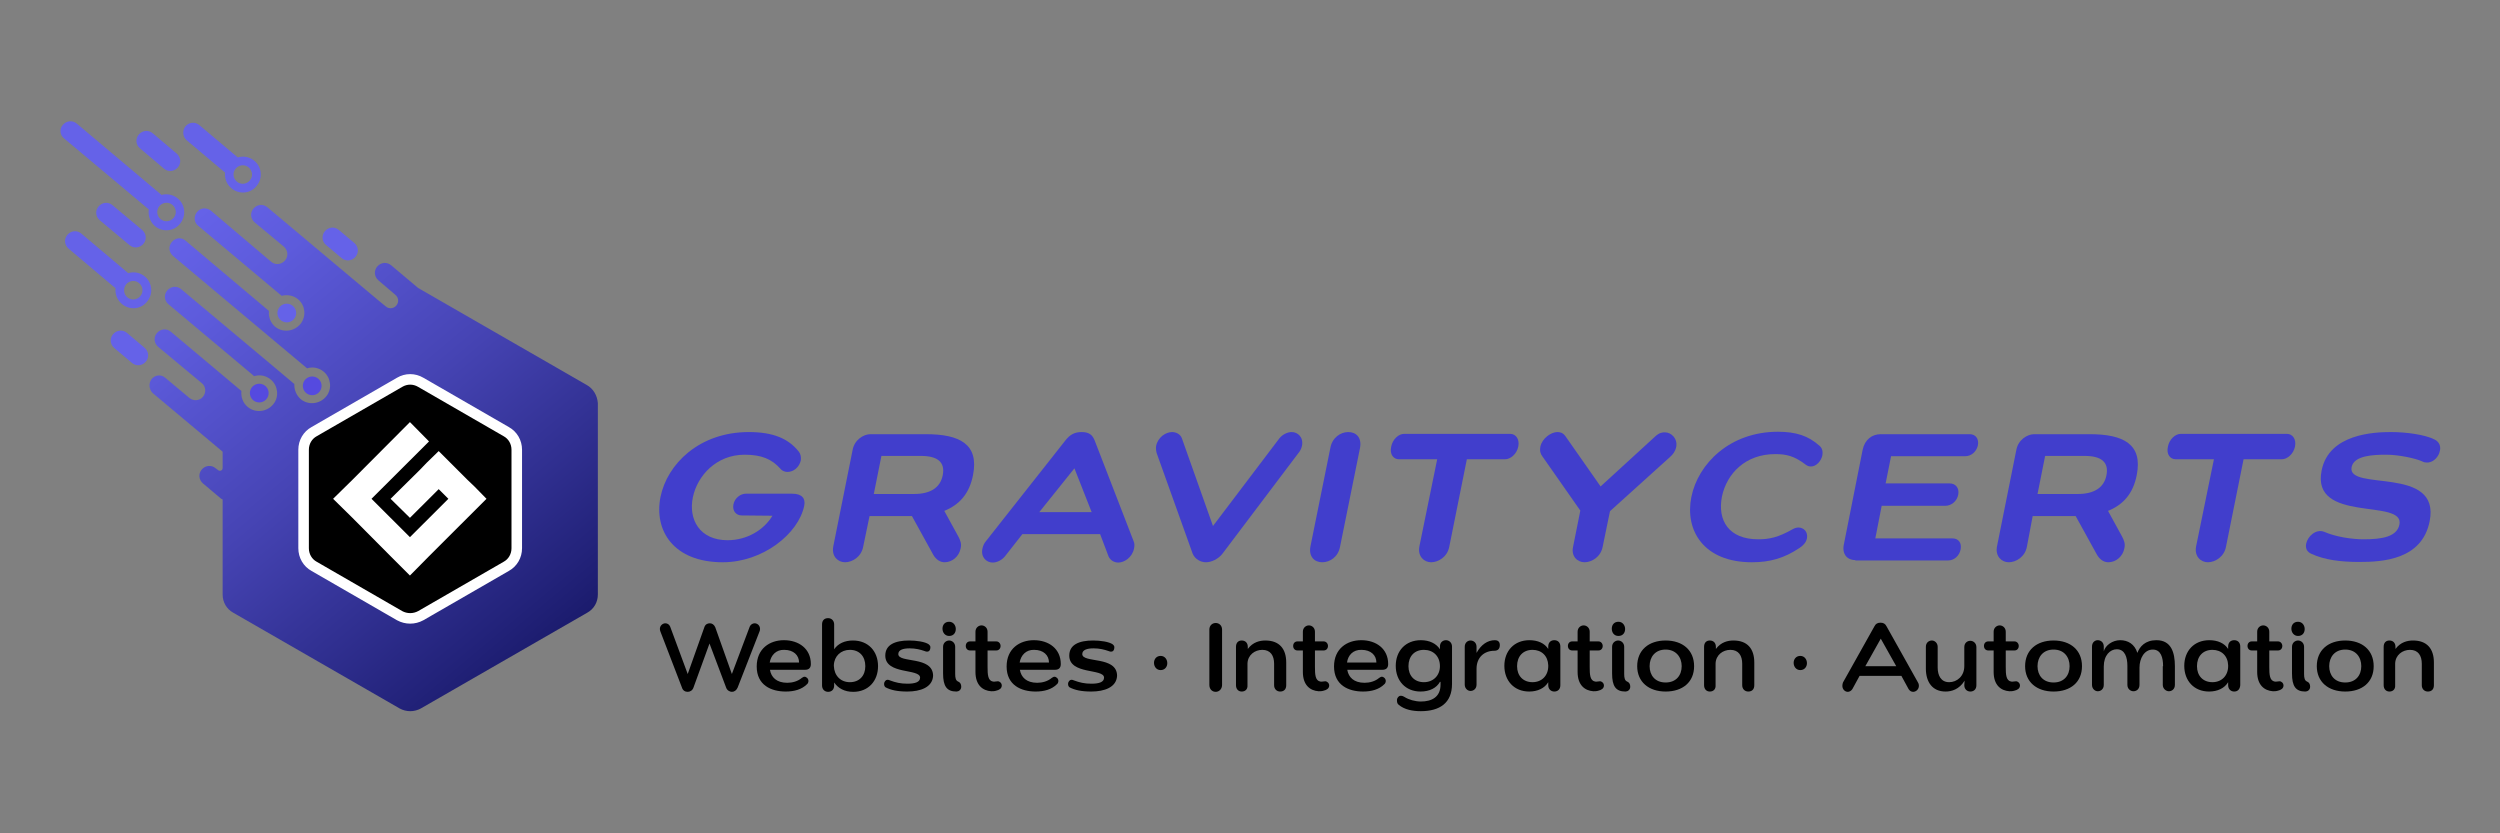 <svg xmlns="http://www.w3.org/2000/svg" xmlns:xlink="http://www.w3.org/1999/xlink" width="600" zoomAndPan="magnify" viewBox="0 0 450 150" height="200" preserveAspectRatio="xMidYMid meet" version="1.0"><rect x="0" y="0" width="450" height="150" fill="#808080" stroke="none"/><defs><clipPath id="af677346db"><path d="M 26 36 L 108 36 L 108 129 L 26 129 Z M 26 36 " clip-rule="nonzero"/></clipPath><clipPath id="e7feb7d853"><path d="M 105.598 69.289 L 75.262 51.832 L 70.414 47.754 C 69.648 47.102 68.562 47.211 67.906 47.973 C 67.254 48.734 67.363 49.82 68.125 50.473 L 70.738 52.703 L 71.176 53.082 C 71.773 53.574 71.828 54.441 71.34 54.988 C 70.848 55.586 69.977 55.641 69.434 55.148 L 68.234 54.172 L 48.137 37.316 C 47.375 36.664 46.285 36.77 45.633 37.531 C 44.977 38.293 45.086 39.383 45.848 40.035 L 51.078 44.383 C 51.84 45.035 51.949 46.125 51.297 46.887 C 50.641 47.645 49.555 47.754 48.789 47.102 L 37.953 37.914 C 37.188 37.316 36.102 37.371 35.5 38.129 L 35.445 38.184 C 34.848 38.945 34.902 40.035 35.664 40.633 L 50.695 53.246 C 51.73 52.977 52.875 53.191 53.691 53.898 C 54.945 54.988 55.164 56.891 54.129 58.25 C 52.984 59.719 50.859 59.934 49.5 58.793 C 48.68 58.086 48.301 57 48.41 55.965 L 33.375 43.297 C 32.613 42.645 31.523 42.809 30.926 43.566 C 30.273 44.328 30.383 45.418 31.145 46.07 L 51.895 63.469 L 55.273 66.297 C 56.305 65.973 57.449 66.188 58.32 66.949 C 59.574 68.035 59.793 69.996 58.758 71.301 C 57.613 72.77 55.488 72.984 54.129 71.844 C 53.312 71.137 52.93 70.102 52.984 69.125 L 48.52 65.371 L 32.613 52.051 C 31.852 51.398 30.762 51.508 30.109 52.27 C 29.457 53.031 29.562 54.117 30.328 54.77 L 45.305 67.332 L 45.742 67.711 C 46.773 67.383 47.918 67.602 48.789 68.363 C 50.043 69.449 50.262 71.41 49.227 72.715 C 48.082 74.18 45.957 74.398 44.598 73.258 C 43.727 72.551 43.344 71.461 43.453 70.375 L 42.035 69.18 L 30.762 59.719 C 30 59.066 28.91 59.176 28.258 59.934 C 27.605 60.695 27.711 61.785 28.477 62.438 L 36.316 68.961 C 37.082 69.559 37.137 70.703 36.535 71.41 C 35.938 72.168 34.793 72.223 34.086 71.625 L 29.727 67.984 C 28.965 67.332 27.875 67.492 27.277 68.254 C 26.68 69.016 26.84 70.211 27.551 70.809 L 40.074 81.305 L 40.074 84.242 C 40.074 84.676 39.586 84.895 39.258 84.621 L 38.824 84.297 C 38.062 83.645 36.973 83.75 36.316 84.512 C 35.664 85.273 35.773 86.363 36.535 87.016 L 39.695 89.68 C 39.805 89.785 39.914 89.84 40.074 89.895 L 40.074 107.023 C 40.074 108.383 40.785 109.633 41.98 110.285 L 71.938 127.523 C 73.137 128.176 74.551 128.176 75.75 127.523 L 105.707 110.285 C 106.902 109.633 107.613 108.383 107.613 107.023 L 107.613 72.551 C 107.504 71.191 106.793 69.941 105.598 69.289 Z M 105.598 69.289 " clip-rule="nonzero"/></clipPath><linearGradient x1="38.255" gradientTransform="matrix(0.545, 0, 0, -0.544, 7.289, 130.405)" y1="174.628" x2="182.524" gradientUnits="userSpaceOnUse" y2="2.694" id="7a54d0e49e"><stop stop-opacity="1" stop-color="rgb(39.6%, 38.399%, 90.999%)" offset="0"/><stop stop-opacity="1" stop-color="rgb(39.508%, 38.318%, 90.855%)" offset="0.062"/><stop stop-opacity="1" stop-color="rgb(39.319%, 38.15%, 90.558%)" offset="0.07"/><stop stop-opacity="1" stop-color="rgb(39.12%, 37.975%, 90.247%)" offset="0.078"/><stop stop-opacity="1" stop-color="rgb(38.922%, 37.799%, 89.937%)" offset="0.086"/><stop stop-opacity="1" stop-color="rgb(38.725%, 37.625%, 89.626%)" offset="0.094"/><stop stop-opacity="1" stop-color="rgb(38.527%, 37.45%, 89.314%)" offset="0.102"/><stop stop-opacity="1" stop-color="rgb(38.33%, 37.274%, 89.005%)" offset="0.109"/><stop stop-opacity="1" stop-color="rgb(38.132%, 37.099%, 88.693%)" offset="0.117"/><stop stop-opacity="1" stop-color="rgb(37.933%, 36.923%, 88.382%)" offset="0.125"/><stop stop-opacity="1" stop-color="rgb(37.737%, 36.749%, 88.072%)" offset="0.133"/><stop stop-opacity="1" stop-color="rgb(37.538%, 36.574%, 87.761%)" offset="0.141"/><stop stop-opacity="1" stop-color="rgb(37.341%, 36.398%, 87.45%)" offset="0.148"/><stop stop-opacity="1" stop-color="rgb(37.143%, 36.223%, 87.14%)" offset="0.156"/><stop stop-opacity="1" stop-color="rgb(36.945%, 36.047%, 86.829%)" offset="0.164"/><stop stop-opacity="1" stop-color="rgb(36.748%, 35.873%, 86.517%)" offset="0.172"/><stop stop-opacity="1" stop-color="rgb(36.549%, 35.698%, 86.208%)" offset="0.18"/><stop stop-opacity="1" stop-color="rgb(36.351%, 35.522%, 85.896%)" offset="0.188"/><stop stop-opacity="1" stop-color="rgb(36.148%, 35.339%, 85.57%)" offset="0.195"/><stop stop-opacity="1" stop-color="rgb(35.915%, 35.115%, 85.179%)" offset="0.199"/><stop stop-opacity="1" stop-color="rgb(35.788%, 34.987%, 84.959%)" offset="0.203"/><stop stop-opacity="1" stop-color="rgb(35.66%, 34.859%, 84.738%)" offset="0.207"/><stop stop-opacity="1" stop-color="rgb(35.532%, 34.732%, 84.517%)" offset="0.211"/><stop stop-opacity="1" stop-color="rgb(35.403%, 34.604%, 84.296%)" offset="0.215"/><stop stop-opacity="1" stop-color="rgb(35.277%, 34.477%, 84.074%)" offset="0.219"/><stop stop-opacity="1" stop-color="rgb(35.149%, 34.349%, 83.853%)" offset="0.223"/><stop stop-opacity="1" stop-color="rgb(35.022%, 34.222%, 83.633%)" offset="0.227"/><stop stop-opacity="1" stop-color="rgb(34.894%, 34.094%, 83.412%)" offset="0.23"/><stop stop-opacity="1" stop-color="rgb(34.767%, 33.968%, 83.191%)" offset="0.234"/><stop stop-opacity="1" stop-color="rgb(34.639%, 33.839%, 82.97%)" offset="0.238"/><stop stop-opacity="1" stop-color="rgb(34.512%, 33.711%, 82.748%)" offset="0.242"/><stop stop-opacity="1" stop-color="rgb(34.384%, 33.583%, 82.527%)" offset="0.246"/><stop stop-opacity="1" stop-color="rgb(34.256%, 33.456%, 82.307%)" offset="0.25"/><stop stop-opacity="1" stop-color="rgb(34.128%, 33.328%, 82.086%)" offset="0.254"/><stop stop-opacity="1" stop-color="rgb(34.001%, 33.202%, 81.865%)" offset="0.258"/><stop stop-opacity="1" stop-color="rgb(33.873%, 33.073%, 81.644%)" offset="0.262"/><stop stop-opacity="1" stop-color="rgb(33.746%, 32.947%, 81.422%)" offset="0.266"/><stop stop-opacity="1" stop-color="rgb(33.618%, 32.819%, 81.201%)" offset="0.27"/><stop stop-opacity="1" stop-color="rgb(33.492%, 32.692%, 80.981%)" offset="0.273"/><stop stop-opacity="1" stop-color="rgb(33.363%, 32.564%, 80.76%)" offset="0.277"/><stop stop-opacity="1" stop-color="rgb(33.237%, 32.436%, 80.539%)" offset="0.281"/><stop stop-opacity="1" stop-color="rgb(33.109%, 32.307%, 80.318%)" offset="0.285"/><stop stop-opacity="1" stop-color="rgb(32.98%, 32.181%, 80.096%)" offset="0.289"/><stop stop-opacity="1" stop-color="rgb(32.852%, 32.053%, 79.875%)" offset="0.293"/><stop stop-opacity="1" stop-color="rgb(32.726%, 31.926%, 79.654%)" offset="0.297"/><stop stop-opacity="1" stop-color="rgb(32.597%, 31.798%, 79.433%)" offset="0.301"/><stop stop-opacity="1" stop-color="rgb(32.471%, 31.671%, 79.213%)" offset="0.305"/><stop stop-opacity="1" stop-color="rgb(32.343%, 31.543%, 78.992%)" offset="0.309"/><stop stop-opacity="1" stop-color="rgb(32.216%, 31.416%, 78.77%)" offset="0.312"/><stop stop-opacity="1" stop-color="rgb(32.088%, 31.288%, 78.549%)" offset="0.316"/><stop stop-opacity="1" stop-color="rgb(31.961%, 31.16%, 78.328%)" offset="0.32"/><stop stop-opacity="1" stop-color="rgb(31.833%, 31.032%, 78.107%)" offset="0.324"/><stop stop-opacity="1" stop-color="rgb(31.705%, 30.905%, 77.887%)" offset="0.328"/><stop stop-opacity="1" stop-color="rgb(31.577%, 30.777%, 77.666%)" offset="0.332"/><stop stop-opacity="1" stop-color="rgb(31.45%, 30.65%, 77.444%)" offset="0.336"/><stop stop-opacity="1" stop-color="rgb(31.322%, 30.522%, 77.223%)" offset="0.34"/><stop stop-opacity="1" stop-color="rgb(31.195%, 30.396%, 77.002%)" offset="0.344"/><stop stop-opacity="1" stop-color="rgb(31.067%, 30.267%, 76.781%)" offset="0.348"/><stop stop-opacity="1" stop-color="rgb(30.94%, 30.141%, 76.561%)" offset="0.352"/><stop stop-opacity="1" stop-color="rgb(30.812%, 30.013%, 76.34%)" offset="0.355"/><stop stop-opacity="1" stop-color="rgb(30.685%, 29.884%, 76.118%)" offset="0.359"/><stop stop-opacity="1" stop-color="rgb(30.557%, 29.756%, 75.897%)" offset="0.363"/><stop stop-opacity="1" stop-color="rgb(30.429%, 29.63%, 75.676%)" offset="0.367"/><stop stop-opacity="1" stop-color="rgb(30.301%, 29.501%, 75.455%)" offset="0.371"/><stop stop-opacity="1" stop-color="rgb(30.174%, 29.375%, 75.235%)" offset="0.375"/><stop stop-opacity="1" stop-color="rgb(30.046%, 29.247%, 75.014%)" offset="0.379"/><stop stop-opacity="1" stop-color="rgb(29.919%, 29.12%, 74.792%)" offset="0.383"/><stop stop-opacity="1" stop-color="rgb(29.791%, 28.992%, 74.571%)" offset="0.387"/><stop stop-opacity="1" stop-color="rgb(29.665%, 28.864%, 74.35%)" offset="0.391"/><stop stop-opacity="1" stop-color="rgb(29.536%, 28.735%, 74.129%)" offset="0.395"/><stop stop-opacity="1" stop-color="rgb(29.41%, 28.609%, 73.909%)" offset="0.398"/><stop stop-opacity="1" stop-color="rgb(29.282%, 28.481%, 73.688%)" offset="0.402"/><stop stop-opacity="1" stop-color="rgb(29.153%, 28.354%, 73.466%)" offset="0.406"/><stop stop-opacity="1" stop-color="rgb(29.025%, 28.226%, 73.245%)" offset="0.41"/><stop stop-opacity="1" stop-color="rgb(28.899%, 28.099%, 73.024%)" offset="0.414"/><stop stop-opacity="1" stop-color="rgb(28.77%, 27.971%, 72.803%)" offset="0.418"/><stop stop-opacity="1" stop-color="rgb(28.644%, 27.844%, 72.581%)" offset="0.422"/><stop stop-opacity="1" stop-color="rgb(28.516%, 27.716%, 72.36%)" offset="0.426"/><stop stop-opacity="1" stop-color="rgb(28.389%, 27.588%, 72.141%)" offset="0.43"/><stop stop-opacity="1" stop-color="rgb(28.261%, 27.46%, 71.919%)" offset="0.434"/><stop stop-opacity="1" stop-color="rgb(28.134%, 27.333%, 71.698%)" offset="0.438"/><stop stop-opacity="1" stop-color="rgb(28.006%, 27.205%, 71.477%)" offset="0.441"/><stop stop-opacity="1" stop-color="rgb(27.878%, 27.078%, 71.255%)" offset="0.445"/><stop stop-opacity="1" stop-color="rgb(27.75%, 26.95%, 71.034%)" offset="0.449"/><stop stop-opacity="1" stop-color="rgb(27.623%, 26.823%, 70.815%)" offset="0.453"/><stop stop-opacity="1" stop-color="rgb(27.481%, 26.686%, 70.576%)" offset="0.457"/><stop stop-opacity="1" stop-color="rgb(27.339%, 26.549%, 70.338%)" offset="0.461"/><stop stop-opacity="1" stop-color="rgb(27.184%, 26.401%, 70.085%)" offset="0.465"/><stop stop-opacity="1" stop-color="rgb(27.028%, 26.254%, 69.832%)" offset="0.469"/><stop stop-opacity="1" stop-color="rgb(26.872%, 26.108%, 69.579%)" offset="0.473"/><stop stop-opacity="1" stop-color="rgb(26.717%, 25.961%, 69.325%)" offset="0.477"/><stop stop-opacity="1" stop-color="rgb(26.561%, 25.813%, 69.072%)" offset="0.48"/><stop stop-opacity="1" stop-color="rgb(26.405%, 25.667%, 68.82%)" offset="0.484"/><stop stop-opacity="1" stop-color="rgb(26.25%, 25.52%, 68.567%)" offset="0.488"/><stop stop-opacity="1" stop-color="rgb(26.094%, 25.374%, 68.314%)" offset="0.492"/><stop stop-opacity="1" stop-color="rgb(25.938%, 25.226%, 68.06%)" offset="0.496"/><stop stop-opacity="1" stop-color="rgb(25.783%, 25.079%, 67.807%)" offset="0.5"/><stop stop-opacity="1" stop-color="rgb(25.627%, 24.931%, 67.554%)" offset="0.504"/><stop stop-opacity="1" stop-color="rgb(25.471%, 24.785%, 67.3%)" offset="0.508"/><stop stop-opacity="1" stop-color="rgb(25.316%, 24.638%, 67.047%)" offset="0.512"/><stop stop-opacity="1" stop-color="rgb(25.16%, 24.492%, 66.794%)" offset="0.516"/><stop stop-opacity="1" stop-color="rgb(25.005%, 24.344%, 66.541%)" offset="0.52"/><stop stop-opacity="1" stop-color="rgb(24.849%, 24.197%, 66.287%)" offset="0.523"/><stop stop-opacity="1" stop-color="rgb(24.693%, 24.051%, 66.034%)" offset="0.527"/><stop stop-opacity="1" stop-color="rgb(24.538%, 23.904%, 65.781%)" offset="0.531"/><stop stop-opacity="1" stop-color="rgb(24.382%, 23.756%, 65.527%)" offset="0.535"/><stop stop-opacity="1" stop-color="rgb(24.226%, 23.61%, 65.274%)" offset="0.539"/><stop stop-opacity="1" stop-color="rgb(24.071%, 23.463%, 65.021%)" offset="0.543"/><stop stop-opacity="1" stop-color="rgb(23.915%, 23.317%, 64.767%)" offset="0.547"/><stop stop-opacity="1" stop-color="rgb(23.759%, 23.169%, 64.514%)" offset="0.551"/><stop stop-opacity="1" stop-color="rgb(23.604%, 23.022%, 64.261%)" offset="0.555"/><stop stop-opacity="1" stop-color="rgb(23.448%, 22.876%, 64.008%)" offset="0.559"/><stop stop-opacity="1" stop-color="rgb(23.293%, 22.729%, 63.754%)" offset="0.562"/><stop stop-opacity="1" stop-color="rgb(23.137%, 22.581%, 63.501%)" offset="0.566"/><stop stop-opacity="1" stop-color="rgb(22.981%, 22.435%, 63.249%)" offset="0.57"/><stop stop-opacity="1" stop-color="rgb(22.826%, 22.289%, 62.996%)" offset="0.574"/><stop stop-opacity="1" stop-color="rgb(22.67%, 22.142%, 62.743%)" offset="0.578"/><stop stop-opacity="1" stop-color="rgb(22.514%, 21.994%, 62.489%)" offset="0.582"/><stop stop-opacity="1" stop-color="rgb(22.359%, 21.848%, 62.236%)" offset="0.586"/><stop stop-opacity="1" stop-color="rgb(22.203%, 21.701%, 61.983%)" offset="0.59"/><stop stop-opacity="1" stop-color="rgb(22.047%, 21.555%, 61.729%)" offset="0.594"/><stop stop-opacity="1" stop-color="rgb(21.89%, 21.407%, 61.476%)" offset="0.598"/><stop stop-opacity="1" stop-color="rgb(21.735%, 21.26%, 61.223%)" offset="0.602"/><stop stop-opacity="1" stop-color="rgb(21.579%, 21.112%, 60.97%)" offset="0.605"/><stop stop-opacity="1" stop-color="rgb(21.423%, 20.966%, 60.716%)" offset="0.609"/><stop stop-opacity="1" stop-color="rgb(21.268%, 20.819%, 60.463%)" offset="0.613"/><stop stop-opacity="1" stop-color="rgb(21.112%, 20.673%, 60.21%)" offset="0.617"/><stop stop-opacity="1" stop-color="rgb(20.956%, 20.525%, 59.956%)" offset="0.621"/><stop stop-opacity="1" stop-color="rgb(20.801%, 20.378%, 59.703%)" offset="0.625"/><stop stop-opacity="1" stop-color="rgb(20.645%, 20.232%, 59.45%)" offset="0.629"/><stop stop-opacity="1" stop-color="rgb(20.49%, 20.085%, 59.196%)" offset="0.633"/><stop stop-opacity="1" stop-color="rgb(20.334%, 19.937%, 58.943%)" offset="0.637"/><stop stop-opacity="1" stop-color="rgb(20.178%, 19.791%, 58.69%)" offset="0.641"/><stop stop-opacity="1" stop-color="rgb(20.023%, 19.644%, 58.437%)" offset="0.645"/><stop stop-opacity="1" stop-color="rgb(19.867%, 19.498%, 58.183%)" offset="0.648"/><stop stop-opacity="1" stop-color="rgb(19.711%, 19.35%, 57.93%)" offset="0.652"/><stop stop-opacity="1" stop-color="rgb(19.556%, 19.203%, 57.678%)" offset="0.656"/><stop stop-opacity="1" stop-color="rgb(19.4%, 19.057%, 57.425%)" offset="0.66"/><stop stop-opacity="1" stop-color="rgb(19.244%, 18.91%, 57.172%)" offset="0.664"/><stop stop-opacity="1" stop-color="rgb(19.089%, 18.762%, 56.918%)" offset="0.668"/><stop stop-opacity="1" stop-color="rgb(18.933%, 18.616%, 56.665%)" offset="0.672"/><stop stop-opacity="1" stop-color="rgb(18.777%, 18.469%, 56.412%)" offset="0.676"/><stop stop-opacity="1" stop-color="rgb(18.622%, 18.323%, 56.158%)" offset="0.68"/><stop stop-opacity="1" stop-color="rgb(18.466%, 18.175%, 55.905%)" offset="0.684"/><stop stop-opacity="1" stop-color="rgb(18.311%, 18.028%, 55.652%)" offset="0.688"/><stop stop-opacity="1" stop-color="rgb(18.155%, 17.882%, 55.399%)" offset="0.691"/><stop stop-opacity="1" stop-color="rgb(17.999%, 17.735%, 55.145%)" offset="0.695"/><stop stop-opacity="1" stop-color="rgb(17.844%, 17.587%, 54.892%)" offset="0.699"/><stop stop-opacity="1" stop-color="rgb(17.688%, 17.441%, 54.639%)" offset="0.703"/><stop stop-opacity="1" stop-color="rgb(17.532%, 17.293%, 54.385%)" offset="0.707"/><stop stop-opacity="1" stop-color="rgb(17.377%, 17.146%, 54.132%)" offset="0.711"/><stop stop-opacity="1" stop-color="rgb(17.221%, 17%, 53.879%)" offset="0.715"/><stop stop-opacity="1" stop-color="rgb(17.065%, 16.853%, 53.625%)" offset="0.719"/><stop stop-opacity="1" stop-color="rgb(16.91%, 16.705%, 53.372%)" offset="0.723"/><stop stop-opacity="1" stop-color="rgb(16.754%, 16.559%, 53.119%)" offset="0.727"/><stop stop-opacity="1" stop-color="rgb(16.599%, 16.412%, 52.866%)" offset="0.73"/><stop stop-opacity="1" stop-color="rgb(16.443%, 16.266%, 52.612%)" offset="0.734"/><stop stop-opacity="1" stop-color="rgb(16.287%, 16.118%, 52.359%)" offset="0.738"/><stop stop-opacity="1" stop-color="rgb(16.132%, 15.971%, 52.107%)" offset="0.742"/><stop stop-opacity="1" stop-color="rgb(15.976%, 15.825%, 51.854%)" offset="0.746"/><stop stop-opacity="1" stop-color="rgb(15.82%, 15.678%, 51.601%)" offset="0.75"/><stop stop-opacity="1" stop-color="rgb(15.665%, 15.53%, 51.347%)" offset="0.754"/><stop stop-opacity="1" stop-color="rgb(15.509%, 15.384%, 51.094%)" offset="0.758"/><stop stop-opacity="1" stop-color="rgb(15.353%, 15.237%, 50.841%)" offset="0.762"/><stop stop-opacity="1" stop-color="rgb(15.198%, 15.091%, 50.587%)" offset="0.766"/><stop stop-opacity="1" stop-color="rgb(15.042%, 14.943%, 50.334%)" offset="0.77"/><stop stop-opacity="1" stop-color="rgb(14.886%, 14.796%, 50.081%)" offset="0.773"/><stop stop-opacity="1" stop-color="rgb(14.731%, 14.65%, 49.828%)" offset="0.777"/><stop stop-opacity="1" stop-color="rgb(14.575%, 14.503%, 49.574%)" offset="0.781"/><stop stop-opacity="1" stop-color="rgb(14.42%, 14.355%, 49.321%)" offset="0.785"/><stop stop-opacity="1" stop-color="rgb(14.264%, 14.209%, 49.068%)" offset="0.789"/><stop stop-opacity="1" stop-color="rgb(14.108%, 14.062%, 48.814%)" offset="0.793"/><stop stop-opacity="1" stop-color="rgb(13.953%, 13.916%, 48.561%)" offset="0.797"/><stop stop-opacity="1" stop-color="rgb(13.797%, 13.768%, 48.308%)" offset="0.801"/><stop stop-opacity="1" stop-color="rgb(13.641%, 13.622%, 48.055%)" offset="0.805"/><stop stop-opacity="1" stop-color="rgb(13.486%, 13.475%, 47.801%)" offset="0.809"/><stop stop-opacity="1" stop-color="rgb(13.33%, 13.329%, 47.548%)" offset="0.812"/><stop stop-opacity="1" stop-color="rgb(13.168%, 13.167%, 47.263%)" offset="0.816"/><stop stop-opacity="1" stop-color="rgb(13.007%, 13.007%, 46.979%)" offset="0.82"/><stop stop-opacity="1" stop-color="rgb(12.843%, 12.843%, 46.69%)" offset="0.824"/><stop stop-opacity="1" stop-color="rgb(12.682%, 12.682%, 46.402%)" offset="0.828"/><stop stop-opacity="1" stop-color="rgb(12.52%, 12.52%, 46.114%)" offset="0.832"/><stop stop-opacity="1" stop-color="rgb(12.358%, 12.358%, 45.825%)" offset="0.836"/><stop stop-opacity="1" stop-color="rgb(12.195%, 12.195%, 45.537%)" offset="0.84"/><stop stop-opacity="1" stop-color="rgb(12.033%, 12.033%, 45.248%)" offset="0.844"/><stop stop-opacity="1" stop-color="rgb(11.87%, 11.87%, 44.96%)" offset="0.848"/><stop stop-opacity="1" stop-color="rgb(11.708%, 11.708%, 44.672%)" offset="0.852"/><stop stop-opacity="1" stop-color="rgb(11.546%, 11.546%, 44.383%)" offset="0.855"/><stop stop-opacity="1" stop-color="rgb(11.385%, 11.385%, 44.095%)" offset="0.859"/><stop stop-opacity="1" stop-color="rgb(11.221%, 11.221%, 43.806%)" offset="0.863"/><stop stop-opacity="1" stop-color="rgb(11.06%, 11.06%, 43.518%)" offset="0.867"/><stop stop-opacity="1" stop-color="rgb(10.896%, 10.896%, 43.23%)" offset="0.871"/><stop stop-opacity="1" stop-color="rgb(10.735%, 10.735%, 42.941%)" offset="0.875"/><stop stop-opacity="1" stop-color="rgb(10.666%, 10.666%, 42.819%)" offset="1"/></linearGradient><clipPath id="15b94f6006"><path d="M 27 41 L 120 41 L 120 129.316 L 27 129.316 Z M 27 41 " clip-rule="nonzero"/></clipPath></defs><g clip-path="url(#af677346db)"><g clip-path="url(#e7feb7d853)"><path fill="url(#7a54d0e49e)" d="M 26.68 128.176 L 26.68 36.664 L 107.613 36.664 L 107.613 128.176 Z M 26.68 128.176 " fill-rule="nonzero"/></g></g><path fill="#000000" d="M 71.883 68.797 L 56.523 77.66 C 55.324 78.312 54.617 79.566 54.617 80.926 L 54.617 98.648 C 54.617 100.008 55.324 101.262 56.523 101.914 L 71.883 110.777 C 73.082 111.43 74.496 111.43 75.695 110.777 L 91.055 101.914 C 92.254 101.262 92.961 100.008 92.961 98.648 L 92.961 80.926 C 92.961 79.566 92.254 78.312 91.055 77.66 L 75.695 68.797 C 74.496 68.09 73.082 68.09 71.883 68.797 Z M 71.883 68.797 " fill-opacity="1" fill-rule="nonzero"/><g clip-path="url(#15b94f6006)"><path stroke-linecap="butt" transform="matrix(0.545, 0, 0, 0.544, 7.289, 20.568)" fill="none" stroke-linejoin="miter" d="M 118.599 88.697 L 90.398 104.998 C 88.197 106.197 86.898 108.503 86.898 111.003 L 86.898 143.597 C 86.898 146.097 88.197 148.403 90.398 149.602 L 118.599 165.903 C 120.801 167.102 123.397 167.102 125.599 165.903 L 153.8 149.602 C 156.002 148.403 157.3 146.097 157.3 143.597 L 157.3 111.003 C 157.3 108.503 156.002 106.197 153.8 104.998 L 125.599 88.697 C 123.397 87.397 120.801 87.397 118.599 88.697 Z M 118.599 88.697 " stroke="#ffffff" stroke-width="3.483" stroke-opacity="1" stroke-miterlimit="10"/></g><path fill="#ffffff" d="M 73.789 96.691 L 66.871 89.785 L 77.223 79.457 L 73.789 75.977 L 63.441 86.363 L 59.957 89.785 L 63.441 93.211 L 70.305 100.117 L 73.789 103.598 L 77.223 100.117 L 87.57 89.785 L 85.445 87.613 L 84.137 86.363 L 78.965 81.195 L 76.785 83.316 L 75.531 84.621 L 70.305 89.785 L 73.789 93.211 L 78.965 88.047 L 80.707 89.785 Z M 73.789 96.691 " fill-opacity="1" fill-rule="nonzero"/><path fill="#554adf" d="M 48.355 70.754 C 48.355 70.98 48.312 71.195 48.227 71.402 C 48.141 71.609 48.02 71.789 47.859 71.949 C 47.703 72.105 47.52 72.227 47.312 72.312 C 47.105 72.398 46.891 72.441 46.668 72.441 C 46.441 72.441 46.227 72.398 46.02 72.312 C 45.812 72.227 45.629 72.105 45.473 71.949 C 45.312 71.789 45.191 71.609 45.105 71.402 C 45.02 71.195 44.977 70.98 44.977 70.754 C 44.977 70.531 45.02 70.316 45.105 70.109 C 45.191 69.902 45.312 69.723 45.473 69.562 C 45.629 69.406 45.812 69.285 46.02 69.199 C 46.227 69.113 46.441 69.07 46.668 69.07 C 46.891 69.07 47.105 69.113 47.312 69.199 C 47.52 69.285 47.703 69.406 47.859 69.562 C 48.02 69.723 48.141 69.902 48.227 70.109 C 48.312 70.316 48.355 70.531 48.355 70.754 Z M 48.355 70.754 " fill-opacity="1" fill-rule="nonzero"/><path fill="#554adf" d="M 57.887 69.449 C 57.887 69.676 57.844 69.891 57.758 70.098 C 57.672 70.301 57.551 70.484 57.391 70.645 C 57.234 70.801 57.051 70.922 56.844 71.008 C 56.637 71.094 56.422 71.137 56.199 71.137 C 55.973 71.137 55.758 71.094 55.551 71.008 C 55.344 70.922 55.16 70.801 55.004 70.645 C 54.844 70.484 54.723 70.301 54.637 70.098 C 54.551 69.891 54.508 69.676 54.508 69.449 C 54.508 69.227 54.551 69.012 54.637 68.805 C 54.723 68.598 54.844 68.418 55.004 68.258 C 55.16 68.102 55.344 67.98 55.551 67.895 C 55.758 67.809 55.973 67.766 56.199 67.766 C 56.422 67.766 56.637 67.809 56.844 67.895 C 57.051 67.98 57.234 68.102 57.391 68.258 C 57.551 68.418 57.672 68.598 57.758 68.805 C 57.844 69.012 57.887 69.227 57.887 69.449 Z M 57.887 69.449 " fill-opacity="1" fill-rule="nonzero"/><path fill="#6562e8" d="M 53.312 56.348 C 53.312 56.57 53.27 56.785 53.184 56.992 C 53.098 57.199 52.977 57.379 52.816 57.539 C 52.656 57.695 52.477 57.816 52.27 57.902 C 52.062 57.988 51.848 58.031 51.621 58.031 C 51.398 58.031 51.184 57.988 50.977 57.902 C 50.77 57.816 50.586 57.695 50.43 57.539 C 50.27 57.379 50.148 57.199 50.062 56.992 C 49.977 56.785 49.934 56.57 49.934 56.348 C 49.934 56.121 49.977 55.906 50.062 55.703 C 50.148 55.496 50.27 55.312 50.43 55.156 C 50.586 54.996 50.77 54.875 50.977 54.789 C 51.184 54.703 51.398 54.66 51.621 54.66 C 51.848 54.66 52.062 54.703 52.27 54.789 C 52.477 54.875 52.656 54.996 52.816 55.156 C 52.977 55.312 53.098 55.496 53.184 55.703 C 53.27 55.906 53.312 56.121 53.312 56.348 Z M 53.312 56.348 " fill-opacity="1" fill-rule="nonzero"/><path fill="#6562e8" d="M 26.023 62.598 L 22.867 59.934 C 22.102 59.281 21.012 59.391 20.359 60.152 C 19.707 60.914 19.816 62 20.578 62.652 L 23.738 65.316 C 24.5 65.973 25.59 65.863 26.242 65.102 C 26.895 64.34 26.785 63.254 26.023 62.598 Z M 26.023 62.598 " fill-opacity="1" fill-rule="nonzero"/><path fill="#6562e8" d="M 21.938 54.715 C 23.355 55.91 25.48 55.695 26.57 54.172 C 27.605 52.812 27.387 50.91 26.133 49.82 C 25.262 49.059 24.117 48.844 23.082 49.168 L 14.641 42.047 C 13.879 41.395 12.789 41.504 12.137 42.262 C 11.48 43.023 11.59 44.113 12.355 44.766 L 20.797 51.887 C 20.688 52.922 21.066 53.953 21.938 54.715 Z M 22.703 51.18 C 23.301 50.473 24.336 50.363 25.043 50.965 C 25.75 51.562 25.859 52.594 25.262 53.301 C 24.664 54.008 23.629 54.117 22.918 53.52 C 22.211 52.922 22.156 51.887 22.703 51.18 Z M 22.703 51.18 " fill-opacity="1" fill-rule="nonzero"/><path fill="#6562e8" d="M 33.594 25.242 L 40.512 31.062 C 40.402 32.094 40.785 33.184 41.656 33.891 C 43.07 35.086 45.195 34.867 46.285 33.348 C 47.32 31.988 47.102 30.082 45.848 28.996 C 44.977 28.234 43.836 28.016 42.801 28.344 L 35.883 22.523 C 35.121 21.871 34.031 21.98 33.375 22.742 C 32.777 23.504 32.887 24.645 33.594 25.242 Z M 42.418 30.355 C 43.016 29.648 44.051 29.539 44.762 30.137 C 45.469 30.734 45.578 31.77 44.977 32.477 C 44.379 33.184 43.344 33.293 42.637 32.691 C 41.93 32.094 41.82 31.062 42.418 30.355 Z M 42.418 30.355 " fill-opacity="1" fill-rule="nonzero"/><path fill="#6562e8" d="M 20.25 36.934 C 19.488 36.281 18.398 36.391 17.746 37.152 C 17.094 37.914 17.199 39 17.965 39.652 L 23.301 44.113 C 24.062 44.766 25.152 44.656 25.805 43.895 C 26.461 43.133 26.352 42.047 25.59 41.395 Z M 20.25 36.934 " fill-opacity="1" fill-rule="nonzero"/><path fill="#6562e8" d="M 25.207 26.711 L 29.512 30.355 C 30.273 31.008 31.363 30.898 32.016 30.137 C 32.668 29.375 32.559 28.289 31.797 27.637 L 27.496 23.992 C 26.73 23.34 25.645 23.449 24.988 24.211 C 24.336 24.973 24.445 26.113 25.207 26.711 Z M 25.207 26.711 " fill-opacity="1" fill-rule="nonzero"/><path fill="#6562e8" d="M 58.703 44.113 L 61.48 46.449 C 62.242 47.102 63.332 46.992 63.984 46.234 C 64.641 45.473 64.531 44.383 63.77 43.73 L 60.992 41.395 C 60.227 40.742 59.137 40.848 58.484 41.609 C 57.832 42.371 57.941 43.516 58.703 44.113 Z M 58.703 44.113 " fill-opacity="1" fill-rule="nonzero"/><path fill="#6562e8" d="M 27.875 40.688 C 29.293 41.883 31.418 41.664 32.504 40.145 C 33.539 38.785 33.324 36.824 32.016 35.738 C 31.199 35.031 30.055 34.812 29.074 35.086 L 13.824 22.254 C 13.062 21.602 11.973 21.711 11.32 22.473 C 10.664 23.176 10.773 24.32 11.535 24.918 L 26.785 37.695 C 26.625 38.785 27.004 39.926 27.875 40.688 Z M 28.691 37.098 C 29.293 36.391 30.328 36.281 31.035 36.879 C 31.742 37.477 31.852 38.512 31.254 39.219 C 30.652 39.926 29.617 40.035 28.91 39.438 C 28.203 38.891 28.094 37.805 28.691 37.098 Z M 28.691 37.098 " fill-opacity="1" fill-rule="nonzero"/><path fill="#413ecc" d="M 133.484 92.777 C 132.555 92.777 131.793 92.016 132.012 90.82 C 132.23 89.625 133.32 88.863 134.246 88.863 L 142.578 88.863 C 144.375 88.863 145.027 89.734 144.758 91.039 C 143.723 96.094 137.297 101.207 130.105 101.207 C 121.227 101.207 117.688 95.496 118.887 89.461 C 120.086 83.535 125.855 77.77 134.789 77.77 C 139.203 77.77 141.98 78.965 143.832 81.359 C 144.102 81.738 144.211 82.23 144.156 82.828 C 143.887 84.133 142.797 84.949 141.762 84.949 C 141.324 84.949 140.781 84.785 140.453 84.348 C 138.93 82.664 137.133 81.848 134.027 81.848 C 128.961 81.848 125.531 85.602 124.715 89.516 C 123.898 93.484 125.91 97.238 130.977 97.238 C 134.461 97.238 137.512 95.387 139.039 92.832 Z M 133.484 92.777 " fill-opacity="1" fill-rule="nonzero"/><path fill="#413ecc" d="M 155.379 98.379 C 155.051 100.227 153.418 101.207 152.109 101.207 C 150.855 101.207 149.66 100.172 149.984 98.379 L 153.473 80.977 C 153.797 79.184 155.43 78.152 156.684 78.152 L 166.652 78.152 C 172.75 78.152 176.238 79.945 175.148 85.492 C 174.492 88.918 172.641 90.875 169.973 91.961 L 172.535 96.637 C 172.805 97.184 173.133 97.836 172.914 98.703 C 172.641 100.172 171.391 101.207 170.027 101.207 C 169.211 101.207 168.504 100.715 168.012 99.902 L 164.145 92.887 L 156.52 92.887 Z M 158.645 82.121 L 157.285 88.918 L 164.527 88.918 C 167.414 88.918 169.266 87.828 169.703 85.492 C 170.137 83.152 168.723 82.066 165.781 82.066 L 158.645 82.066 Z M 158.645 82.121 " fill-opacity="1" fill-rule="nonzero"/><path fill="#413ecc" d="M 198.023 96.148 L 184.023 96.148 L 180.867 100.172 C 180.266 100.879 179.395 101.262 178.688 101.262 C 177.598 101.262 176.508 100.336 176.836 98.758 C 176.945 98.27 177.109 97.836 177.434 97.453 L 191.758 79.293 C 192.523 78.312 193.34 77.77 194.699 77.77 C 196.062 77.77 196.66 78.312 197.043 79.293 L 204.066 97.453 C 204.23 97.836 204.23 98.27 204.121 98.758 C 203.797 100.336 202.379 101.262 201.289 101.262 C 200.582 101.262 199.875 100.879 199.547 100.172 Z M 193.395 84.297 L 187.074 92.18 L 196.496 92.18 Z M 193.395 84.297 " fill-opacity="1" fill-rule="nonzero"/><path fill="#413ecc" d="M 208.207 81.578 C 208.098 81.195 208.043 80.762 208.098 80.27 C 208.426 78.695 209.84 77.77 210.984 77.77 C 211.691 77.77 212.457 78.152 212.727 78.859 L 218.336 94.68 L 230.32 78.859 C 230.918 78.152 231.789 77.77 232.5 77.77 C 233.586 77.77 234.676 78.695 234.352 80.27 C 234.242 80.762 234.023 81.195 233.695 81.578 L 220.027 99.684 C 219.266 100.66 218.012 101.207 217.086 101.207 C 216.105 101.207 215.125 100.66 214.688 99.684 Z M 208.207 81.578 " fill-opacity="1" fill-rule="nonzero"/><path fill="#413ecc" d="M 239.469 80.598 C 239.797 78.805 241.266 77.77 242.684 77.77 C 244.152 77.77 245.133 78.805 244.809 80.598 L 241.215 98.379 C 240.887 100.227 239.414 101.207 238 101.207 C 236.582 101.207 235.547 100.172 235.875 98.379 Z M 239.469 80.598 " fill-opacity="1" fill-rule="nonzero"/><path fill="#413ecc" d="M 258.695 82.664 L 251.777 82.664 C 250.852 82.664 250.09 81.793 250.418 80.379 C 250.691 79.02 251.777 78.098 252.703 78.098 L 271.875 78.098 C 272.801 78.098 273.566 79.02 273.293 80.379 C 273.02 81.738 271.875 82.664 270.949 82.664 L 264.035 82.664 L 260.875 98.379 C 260.547 100.227 258.914 101.207 257.605 101.207 C 256.355 101.207 255.156 100.172 255.484 98.379 Z M 258.695 82.664 " fill-opacity="1" fill-rule="nonzero"/><path fill="#413ecc" d="M 289.797 92.016 L 288.488 98.379 C 288.16 100.227 286.527 101.207 285.219 101.207 C 283.969 101.207 282.77 100.172 283.152 98.434 L 284.457 91.906 L 277.648 82.176 C 277.324 81.738 277.105 81.25 277.27 80.379 C 277.594 78.859 279.23 77.77 280.316 77.77 C 280.699 77.77 281.297 77.824 281.789 78.531 L 288.105 87.559 L 297.91 78.586 C 298.727 77.824 299.273 77.824 299.707 77.824 C 300.797 77.824 301.996 78.91 301.723 80.434 C 301.559 81.25 301.125 81.793 300.633 82.23 Z M 289.797 92.016 " fill-opacity="1" fill-rule="nonzero"/><path fill="#413ecc" d="M 315.34 101.207 C 306.625 101.207 303.246 95.441 304.445 89.461 C 305.645 83.48 311.363 77.715 320.023 77.715 C 323.234 77.715 325.469 78.422 327.484 80.219 C 328.027 80.652 328.137 81.305 328.027 81.957 C 327.812 82.988 326.941 83.969 325.961 83.969 C 325.633 83.969 325.305 83.859 325.035 83.645 C 322.965 82.066 321.547 81.738 319.531 81.738 C 314.195 81.738 310.816 85.219 309.945 89.406 C 309.129 93.648 311.145 97.074 316.484 97.074 C 318.441 97.074 320.078 96.746 322.746 95.223 C 323.02 95.062 323.398 94.953 323.727 94.953 C 324.652 94.953 325.469 95.715 325.25 96.91 C 325.09 97.672 324.543 98.215 323.891 98.648 C 321.113 100.5 318.551 101.207 315.34 101.207 Z M 315.34 101.207 " fill-opacity="1" fill-rule="nonzero"/><path fill="#413ecc" d="M 333.965 100.824 C 332.551 100.824 331.516 99.793 331.895 97.996 L 335.273 80.977 C 335.652 79.129 336.961 78.152 338.539 78.152 L 354.555 78.152 C 355.59 78.152 356.242 78.965 356.023 80.164 C 355.75 81.359 354.77 82.121 353.734 82.121 L 340.391 82.121 L 339.414 87.016 L 350.957 87.016 C 351.992 87.016 352.703 87.828 352.484 89.027 C 352.266 90.223 351.23 91.039 350.195 91.039 L 338.703 91.039 L 337.559 96.91 L 351.449 96.91 C 352.484 96.91 353.137 97.672 352.918 98.867 C 352.703 100.062 351.723 100.879 350.688 100.879 L 333.965 100.879 Z M 333.965 100.824 " fill-opacity="1" fill-rule="nonzero"/><path fill="#413ecc" d="M 364.848 98.379 C 364.52 100.227 362.887 101.207 361.578 101.207 C 360.328 101.207 359.129 100.172 359.453 98.379 L 362.941 80.977 C 363.266 79.184 364.902 78.152 366.152 78.152 L 376.121 78.152 C 382.223 78.152 385.707 79.945 384.617 85.492 C 383.965 88.918 382.113 90.875 379.445 91.961 L 382.004 96.637 C 382.277 97.184 382.602 97.836 382.383 98.703 C 382.113 100.172 380.859 101.207 379.496 101.207 C 378.68 101.207 377.973 100.715 377.484 99.902 L 373.617 92.887 L 365.883 92.887 Z M 368.113 82.121 L 366.754 88.918 L 373.996 88.918 C 376.883 88.918 378.734 87.828 379.172 85.492 C 379.605 83.152 378.191 82.066 375.25 82.066 L 368.113 82.066 Z M 368.113 82.121 " fill-opacity="1" fill-rule="nonzero"/><path fill="#413ecc" d="M 398.508 82.664 L 391.59 82.664 C 390.664 82.664 389.902 81.793 390.227 80.379 C 390.5 79.02 391.59 78.098 392.516 78.098 L 411.688 78.098 C 412.613 78.098 413.375 79.02 413.102 80.379 C 412.828 81.738 411.688 82.664 410.762 82.664 L 403.844 82.664 L 400.684 98.379 C 400.359 100.227 398.723 101.207 397.418 101.207 C 396.164 101.207 394.965 100.172 395.293 98.379 Z M 398.508 82.664 " fill-opacity="1" fill-rule="nonzero"/><path fill="#413ecc" d="M 425.465 97.074 C 428.734 97.074 431.457 96.637 431.895 94.41 C 432.871 89.625 415.934 94.301 417.895 84.676 C 419.203 78.043 427.48 77.77 430.367 77.77 C 433.035 77.77 436.469 78.207 438.266 79.129 C 439.082 79.566 439.355 80.324 439.191 81.086 C 439.137 81.414 439.027 81.738 438.809 82.066 C 438.375 82.773 437.664 83.262 436.848 83.262 C 436.578 83.262 436.25 83.207 435.977 83.043 C 434.777 82.5 431.785 81.848 429.551 81.848 C 427.262 81.848 423.723 81.957 423.289 84.078 C 422.414 88.535 439.355 83.695 437.34 93.812 C 435.977 100.77 428.844 101.152 424.648 101.152 C 421.273 101.152 418.387 100.77 416.043 99.684 C 415.172 99.301 414.953 98.598 415.117 97.836 C 415.391 96.531 416.859 95.172 418.332 95.715 C 420.402 96.637 423.34 97.074 425.465 97.074 Z M 425.465 97.074 " fill-opacity="1" fill-rule="nonzero"/><path fill="#000000" d="M 127.711 115.832 L 124.824 123.77 C 124.66 124.262 124.223 124.531 123.789 124.531 C 123.352 124.531 122.918 124.316 122.754 123.77 L 118.887 113.711 C 118.832 113.551 118.777 113.387 118.777 113.223 C 118.777 112.57 119.32 112.191 119.758 112.191 C 120.137 112.191 120.465 112.406 120.629 112.789 L 123.789 121.324 L 126.785 112.898 C 126.945 112.406 127.328 112.191 127.766 112.191 C 128.145 112.191 128.527 112.406 128.742 112.898 L 131.738 121.324 L 134.953 112.789 C 135.117 112.406 135.496 112.191 135.824 112.191 C 136.316 112.191 136.805 112.57 136.805 113.223 C 136.805 113.441 136.75 113.602 136.695 113.711 L 132.773 123.77 C 132.555 124.262 132.176 124.531 131.738 124.531 C 131.359 124.531 130.867 124.262 130.703 123.77 Z M 127.711 115.832 " fill-opacity="1" fill-rule="nonzero"/><path fill="#000000" d="M 138.602 120.617 C 138.82 121.867 139.746 122.902 141.707 122.902 C 142.633 122.902 143.613 122.629 144.32 122.031 C 144.484 121.922 144.648 121.812 144.812 121.812 C 145.137 121.812 145.52 122.141 145.52 122.574 C 145.52 122.793 145.41 123.066 145.246 123.172 C 144.32 124.098 142.961 124.477 141.434 124.477 C 138.82 124.477 136.207 123.336 136.207 119.965 C 136.207 116.758 138.547 115.234 141.109 115.234 C 143.777 115.234 145.953 116.758 145.953 119.531 C 145.953 120.184 145.629 120.562 144.922 120.562 L 138.602 120.562 Z M 138.547 119.258 L 143.832 119.258 C 143.832 117.953 142.852 116.973 141.16 116.973 C 139.691 116.922 138.766 117.953 138.547 119.258 Z M 138.547 119.258 " fill-opacity="1" fill-rule="nonzero"/><path fill="#000000" d="M 150.148 116.867 C 150.855 115.832 152.055 115.289 153.523 115.289 C 156.305 115.289 158.047 117.246 158.047 119.91 C 158.047 122.574 156.305 124.531 153.578 124.531 C 152 124.531 150.855 123.879 150.148 122.848 L 150.148 123.391 C 150.148 124.152 149.66 124.531 149.059 124.531 C 148.461 124.531 147.969 124.098 147.969 123.391 L 147.969 112.406 C 147.969 111.645 148.406 111.266 149.059 111.266 C 149.66 111.266 150.148 111.699 150.148 112.406 Z M 152.98 122.793 C 154.668 122.793 155.758 121.652 155.758 119.91 C 155.758 118.117 154.668 116.973 152.98 116.973 C 151.348 116.973 150.148 118.117 150.094 119.746 L 150.094 119.855 C 150.148 121.598 151.293 122.793 152.98 122.793 Z M 152.98 122.793 " fill-opacity="1" fill-rule="nonzero"/><path fill="#000000" d="M 163.328 124.477 C 161.531 124.477 160.332 124.207 159.406 123.719 C 159.242 123.609 159.137 123.391 159.137 123.117 C 159.137 122.684 159.461 122.359 159.734 122.359 C 159.953 122.359 160.062 122.414 160.172 122.465 C 161.203 122.848 162.078 123.066 163.328 123.066 C 164.691 123.066 165.617 122.793 165.617 121.977 C 165.617 120.293 159.352 121.488 159.352 118.008 C 159.352 116.051 161.098 115.289 163.656 115.289 C 164.91 115.289 166.543 115.508 167.195 115.996 C 167.359 116.16 167.469 116.27 167.469 116.484 C 167.469 117.082 167.195 117.301 166.867 117.301 C 166.707 117.301 166.598 117.246 166.434 117.191 C 165.672 116.922 164.801 116.703 163.711 116.703 C 162.566 116.703 161.695 116.977 161.695 117.734 C 161.695 119.422 167.957 118.008 167.957 121.652 C 167.848 123.719 165.672 124.477 163.328 124.477 Z M 163.328 124.477 " fill-opacity="1" fill-rule="nonzero"/><path fill="#000000" d="M 169.648 113.168 C 169.648 112.516 170.027 111.918 170.844 111.918 C 171.609 111.918 172.043 112.57 172.043 113.223 C 172.043 113.875 171.66 114.473 170.844 114.473 C 170.082 114.473 169.648 113.82 169.648 113.168 Z M 169.754 116.43 C 169.754 115.668 170.355 115.289 170.844 115.289 C 171.391 115.289 171.934 115.723 171.934 116.43 L 171.934 121.324 C 171.934 122.031 172.043 122.52 172.48 122.684 C 172.859 122.848 173.023 123.172 173.023 123.609 C 173.023 124.207 172.535 124.477 172.152 124.477 C 170.41 124.477 169.754 123.5 169.754 121.215 Z M 169.754 116.43 " fill-opacity="1" fill-rule="nonzero"/><path fill="#000000" d="M 175.582 117.082 L 174.602 117.082 C 174.168 117.082 173.84 116.758 173.84 116.27 C 173.84 115.777 174.168 115.453 174.602 115.453 L 175.582 115.453 L 175.582 113.711 C 175.582 113.004 176.129 112.57 176.672 112.57 C 177.219 112.57 177.762 113.004 177.762 113.711 L 177.762 115.453 L 179.34 115.453 C 179.777 115.453 180.105 115.832 180.105 116.27 C 180.105 116.758 179.777 117.082 179.34 117.082 L 177.762 117.082 L 177.762 120.02 C 177.762 121.434 177.816 122.52 178.742 122.684 C 179.016 122.738 179.285 122.629 179.613 122.629 C 179.941 122.629 180.32 122.957 180.32 123.391 C 180.32 123.934 179.832 124.207 179.34 124.316 C 179.016 124.426 178.688 124.426 178.414 124.426 C 176.891 124.316 175.582 123.336 175.582 120.945 Z M 175.582 117.082 " fill-opacity="1" fill-rule="nonzero"/><path fill="#000000" d="M 183.59 120.617 C 183.809 121.867 184.734 122.902 186.695 122.902 C 187.621 122.902 188.602 122.629 189.309 122.031 C 189.473 121.922 189.637 121.812 189.797 121.812 C 190.125 121.812 190.508 122.141 190.508 122.574 C 190.508 122.793 190.398 123.066 190.234 123.172 C 189.309 124.098 187.945 124.477 186.422 124.477 C 183.809 124.477 181.191 123.336 181.191 119.965 C 181.191 116.758 183.535 115.234 186.094 115.234 C 188.766 115.234 190.941 116.758 190.941 119.531 C 190.941 120.184 190.617 120.562 189.906 120.562 L 183.59 120.562 Z M 183.535 119.258 L 188.816 119.258 C 188.816 117.953 187.836 116.973 186.148 116.973 C 184.68 116.922 183.754 117.953 183.535 119.258 Z M 183.535 119.258 " fill-opacity="1" fill-rule="nonzero"/><path fill="#000000" d="M 196.441 124.477 C 194.645 124.477 193.449 124.207 192.523 123.719 C 192.359 123.609 192.25 123.391 192.25 123.117 C 192.25 122.684 192.578 122.359 192.848 122.359 C 193.066 122.359 193.176 122.414 193.285 122.465 C 194.32 122.848 195.191 123.066 196.441 123.066 C 197.805 123.066 198.73 122.793 198.73 121.977 C 198.73 120.293 192.469 121.488 192.469 118.008 C 192.469 116.051 194.211 115.289 196.77 115.289 C 198.023 115.289 199.656 115.508 200.309 115.996 C 200.473 116.16 200.582 116.27 200.582 116.484 C 200.582 117.082 200.309 117.301 199.984 117.301 C 199.82 117.301 199.711 117.246 199.547 117.191 C 198.785 116.922 197.914 116.703 196.824 116.703 C 195.68 116.703 194.809 116.977 194.809 117.734 C 194.809 119.422 201.074 118.008 201.074 121.652 C 200.965 123.719 198.785 124.477 196.441 124.477 Z M 196.441 124.477 " fill-opacity="1" fill-rule="nonzero"/><path fill="#000000" d="M 207.719 119.312 C 207.719 118.66 208.152 118.062 208.914 118.062 C 209.68 118.062 210.113 118.715 210.113 119.367 C 210.113 120.02 209.68 120.617 208.914 120.617 C 208.152 120.617 207.719 119.965 207.719 119.312 Z M 207.719 119.312 " fill-opacity="1" fill-rule="nonzero"/><path fill="#000000" d="M 217.684 113.332 C 217.684 112.57 218.23 112.137 218.828 112.137 C 219.426 112.137 219.973 112.57 219.973 113.332 L 219.973 123.281 C 219.973 124.043 219.426 124.531 218.828 124.531 C 218.23 124.531 217.684 124.098 217.684 123.281 Z M 217.684 113.332 " fill-opacity="1" fill-rule="nonzero"/><path fill="#000000" d="M 223.512 124.477 C 222.914 124.477 222.477 124.043 222.477 123.336 L 222.477 116.43 C 222.477 115.668 222.914 115.289 223.512 115.289 C 224.164 115.289 224.602 115.723 224.602 116.43 L 224.602 116.812 C 225.527 115.562 226.781 115.289 227.762 115.289 C 230.266 115.289 231.52 116.758 231.52 119.258 L 231.52 123.336 C 231.52 124.098 231.082 124.477 230.43 124.477 C 229.828 124.477 229.34 124.043 229.34 123.336 L 229.34 119.477 C 229.34 118.008 228.688 116.973 227.215 116.973 C 225.855 116.973 224.602 117.898 224.547 119.422 L 224.547 123.336 C 224.602 124.043 224.164 124.477 223.512 124.477 Z M 223.512 124.477 " fill-opacity="1" fill-rule="nonzero"/><path fill="#000000" d="M 234.516 117.082 L 233.535 117.082 C 233.098 117.082 232.77 116.758 232.77 116.27 C 232.77 115.777 233.098 115.453 233.535 115.453 L 234.516 115.453 L 234.516 113.711 C 234.516 113.004 235.059 112.57 235.602 112.57 C 236.148 112.57 236.691 113.004 236.691 113.711 L 236.691 115.453 L 238.273 115.453 C 238.707 115.453 239.035 115.832 239.035 116.27 C 239.035 116.758 238.707 117.082 238.273 117.082 L 236.691 117.082 L 236.691 120.02 C 236.691 121.434 236.746 122.52 237.672 122.684 C 237.945 122.738 238.219 122.629 238.543 122.629 C 238.871 122.629 239.254 122.957 239.254 123.391 C 239.254 123.934 238.762 124.207 238.273 124.316 C 237.945 124.426 237.617 124.426 237.348 124.426 C 235.82 124.316 234.516 123.336 234.516 120.945 Z M 234.516 117.082 " fill-opacity="1" fill-rule="nonzero"/><path fill="#000000" d="M 242.52 120.617 C 242.738 121.867 243.664 122.902 245.625 122.902 C 246.551 122.902 247.531 122.629 248.238 122.031 C 248.402 121.922 248.566 121.812 248.73 121.812 C 249.055 121.812 249.438 122.141 249.438 122.574 C 249.438 122.793 249.328 123.066 249.164 123.172 C 248.238 124.098 246.879 124.477 245.352 124.477 C 242.738 124.477 240.125 123.336 240.125 119.965 C 240.125 116.758 242.465 115.234 245.027 115.234 C 247.695 115.234 249.871 116.758 249.871 119.531 C 249.871 120.184 249.547 120.562 248.84 120.562 L 242.52 120.562 Z M 242.465 119.258 L 247.75 119.258 C 247.75 117.953 246.77 116.973 245.078 116.973 C 243.555 116.922 242.629 117.953 242.465 119.258 Z M 242.465 119.258 " fill-opacity="1" fill-rule="nonzero"/><path fill="#000000" d="M 259.188 122.738 C 258.586 123.824 257.336 124.477 255.699 124.477 C 252.977 124.477 251.234 122.52 251.234 119.855 C 251.234 117.191 252.977 115.234 255.754 115.234 C 257.281 115.234 258.531 115.832 259.188 116.867 L 259.188 116.375 C 259.188 115.613 259.73 115.234 260.277 115.234 C 260.82 115.234 261.363 115.668 261.363 116.375 L 261.363 123.117 C 261.363 126.543 259.133 128.012 255.754 128.012 C 254.285 128.012 252.812 127.742 251.777 126.871 C 251.508 126.652 251.453 126.438 251.453 126 C 251.453 125.621 251.777 125.238 252.105 125.238 C 252.434 125.238 252.652 125.348 252.812 125.457 C 253.578 125.945 254.719 126.273 255.754 126.273 C 257.66 126.273 259.297 125.512 259.297 123.227 L 259.297 122.738 Z M 256.301 116.973 C 254.609 116.973 253.523 118.117 253.523 119.91 C 253.523 121.652 254.609 122.793 256.301 122.793 C 257.988 122.793 259.188 121.598 259.188 119.91 C 259.188 118.117 257.988 116.973 256.301 116.973 Z M 256.301 116.973 " fill-opacity="1" fill-rule="nonzero"/><path fill="#000000" d="M 263.652 116.43 C 263.652 115.668 264.195 115.289 264.688 115.289 C 265.23 115.289 265.777 115.668 265.777 116.43 L 265.777 117.52 C 266.594 116.051 267.738 115.234 269.098 115.234 C 269.535 115.234 269.969 115.453 269.969 116.105 C 269.969 116.758 269.645 117.137 268.988 117.137 C 267.191 117.137 265.777 118.281 265.777 120.398 L 265.777 123.227 C 265.777 123.988 265.23 124.371 264.688 124.371 C 264.195 124.371 263.652 123.934 263.652 123.227 Z M 263.652 116.43 " fill-opacity="1" fill-rule="nonzero"/><path fill="#000000" d="M 279.773 124.477 C 279.176 124.477 278.684 124.043 278.684 123.336 L 278.684 122.793 C 278.031 123.879 276.777 124.477 275.254 124.477 C 272.531 124.477 270.785 122.52 270.785 119.855 C 270.785 117.191 272.531 115.234 275.309 115.234 C 276.777 115.234 278.031 115.777 278.684 116.812 L 278.684 116.375 C 278.684 115.613 279.176 115.234 279.773 115.234 C 280.426 115.234 280.863 115.668 280.863 116.375 L 280.863 123.336 C 280.863 124.043 280.426 124.477 279.773 124.477 Z M 278.684 119.746 C 278.629 118.062 277.484 116.973 275.852 116.973 C 274.164 116.973 273.074 118.117 273.074 119.91 C 273.074 121.652 274.164 122.793 275.852 122.793 C 277.539 122.793 278.684 121.598 278.684 119.91 Z M 278.684 119.746 " fill-opacity="1" fill-rule="nonzero"/><path fill="#000000" d="M 283.969 117.082 L 282.988 117.082 C 282.551 117.082 282.223 116.758 282.223 116.27 C 282.223 115.777 282.551 115.453 282.988 115.453 L 283.969 115.453 L 283.969 113.711 C 283.969 113.004 284.512 112.57 285.059 112.57 C 285.602 112.57 286.145 113.004 286.145 113.711 L 286.145 115.453 L 287.727 115.453 C 288.16 115.453 288.488 115.832 288.488 116.27 C 288.488 116.758 288.16 117.082 287.727 117.082 L 286.145 117.082 L 286.145 120.02 C 286.145 121.434 286.199 122.52 287.125 122.684 C 287.398 122.738 287.672 122.629 287.996 122.629 C 288.324 122.629 288.707 122.957 288.707 123.391 C 288.707 123.934 288.215 124.207 287.727 124.316 C 287.398 124.426 287.07 124.426 286.801 124.426 C 285.273 124.316 283.969 123.336 283.969 120.945 Z M 283.969 117.082 " fill-opacity="1" fill-rule="nonzero"/><path fill="#000000" d="M 290.121 113.168 C 290.121 112.516 290.504 111.918 291.32 111.918 C 292.082 111.918 292.52 112.57 292.52 113.223 C 292.52 113.875 292.137 114.473 291.32 114.473 C 290.504 114.473 290.121 113.82 290.121 113.168 Z M 290.176 116.43 C 290.176 115.668 290.777 115.289 291.266 115.289 C 291.809 115.289 292.355 115.723 292.355 116.43 L 292.355 121.324 C 292.355 122.031 292.465 122.52 292.898 122.684 C 293.281 122.848 293.445 123.172 293.445 123.609 C 293.445 124.207 292.953 124.477 292.574 124.477 C 290.828 124.477 290.176 123.5 290.176 121.215 Z M 290.176 116.43 " fill-opacity="1" fill-rule="nonzero"/><path fill="#000000" d="M 299.816 124.477 C 296.766 124.477 294.695 122.738 294.695 119.91 C 294.695 117.027 296.766 115.289 299.816 115.289 C 302.867 115.289 304.938 117.027 304.938 119.91 C 304.938 122.793 302.867 124.477 299.816 124.477 Z M 299.816 116.922 C 297.91 116.922 296.93 118.281 296.93 119.91 C 296.93 121.543 297.91 122.848 299.816 122.848 C 301.723 122.848 302.703 121.543 302.703 119.91 C 302.703 118.281 301.668 116.922 299.816 116.922 Z M 299.816 116.922 " fill-opacity="1" fill-rule="nonzero"/><path fill="#000000" d="M 307.77 124.477 C 307.168 124.477 306.734 124.043 306.734 123.336 L 306.734 116.43 C 306.734 115.668 307.168 115.289 307.77 115.289 C 308.422 115.289 308.859 115.723 308.859 116.43 L 308.859 116.812 C 309.785 115.562 311.035 115.289 312.016 115.289 C 314.523 115.289 315.773 116.758 315.773 119.258 L 315.773 123.336 C 315.773 124.098 315.34 124.477 314.684 124.477 C 314.086 124.477 313.598 124.043 313.598 123.336 L 313.598 119.477 C 313.598 118.008 312.941 116.973 311.473 116.973 C 310.109 116.973 308.859 117.898 308.805 119.422 L 308.805 123.336 C 308.859 124.043 308.422 124.477 307.77 124.477 Z M 307.77 124.477 " fill-opacity="1" fill-rule="nonzero"/><path fill="#000000" d="M 322.855 119.312 C 322.855 118.66 323.289 118.062 324.055 118.062 C 324.816 118.062 325.25 118.715 325.25 119.367 C 325.25 120.02 324.816 120.617 324.055 120.617 C 323.289 120.617 322.855 119.965 322.855 119.312 Z M 322.855 119.312 " fill-opacity="1" fill-rule="nonzero"/><path fill="#000000" d="M 342.246 121.652 L 334.727 121.652 L 333.422 124.043 C 333.203 124.371 332.875 124.531 332.605 124.531 C 332.113 124.531 331.625 124.098 331.625 123.445 C 331.625 123.227 331.68 123.012 331.734 122.848 L 337.398 112.734 C 337.613 112.297 337.941 112.082 338.484 112.082 C 339.031 112.082 339.359 112.297 339.574 112.734 L 345.238 122.848 C 345.348 123.012 345.402 123.172 345.402 123.445 C 345.402 124.098 344.859 124.531 344.367 124.531 C 344.043 124.531 343.77 124.371 343.551 124.043 Z M 338.539 114.961 L 335.762 119.91 L 341.32 119.91 Z M 338.539 114.961 " fill-opacity="1" fill-rule="nonzero"/><path fill="#000000" d="M 353.629 122.52 C 352.648 124.098 351.285 124.477 350.195 124.477 C 347.855 124.477 346.656 122.793 346.656 120.348 L 346.656 116.43 C 346.656 115.668 347.199 115.289 347.746 115.289 C 348.234 115.289 348.781 115.723 348.781 116.43 L 348.781 120.129 C 348.781 121.598 349.379 122.793 350.852 122.793 C 352.266 122.793 353.574 121.707 353.574 119.91 L 353.574 116.484 C 353.574 115.723 354.117 115.344 354.664 115.344 C 355.207 115.344 355.75 115.777 355.75 116.484 L 355.75 123.336 C 355.75 124.098 355.262 124.477 354.664 124.477 C 354.062 124.477 353.574 124.043 353.574 123.336 Z M 353.629 122.52 " fill-opacity="1" fill-rule="nonzero"/><path fill="#000000" d="M 358.855 117.082 L 357.875 117.082 C 357.441 117.082 357.113 116.758 357.113 116.27 C 357.113 115.777 357.441 115.453 357.875 115.453 L 358.855 115.453 L 358.855 113.711 C 358.855 113.004 359.402 112.57 359.945 112.57 C 360.488 112.57 361.035 113.004 361.035 113.711 L 361.035 115.453 L 362.613 115.453 C 363.051 115.453 363.375 115.832 363.375 116.27 C 363.375 116.758 363.051 117.082 362.613 117.082 L 361.035 117.082 L 361.035 120.02 C 361.035 121.434 361.09 122.52 362.016 122.684 C 362.289 122.738 362.559 122.629 362.887 122.629 C 363.215 122.629 363.594 122.957 363.594 123.391 C 363.594 123.934 363.105 124.207 362.613 124.316 C 362.289 124.426 361.961 124.426 361.688 124.426 C 360.164 124.316 358.855 123.336 358.855 120.945 Z M 358.855 117.082 " fill-opacity="1" fill-rule="nonzero"/><path fill="#000000" d="M 369.641 124.477 C 366.59 124.477 364.52 122.738 364.52 119.91 C 364.52 117.027 366.59 115.289 369.641 115.289 C 372.691 115.289 374.758 117.027 374.758 119.91 C 374.758 122.793 372.691 124.477 369.641 124.477 Z M 369.641 116.922 C 367.734 116.922 366.754 118.281 366.754 119.91 C 366.754 121.543 367.734 122.848 369.641 122.848 C 371.547 122.848 372.527 121.543 372.527 119.91 C 372.527 118.281 371.547 116.922 369.641 116.922 Z M 369.641 116.922 " fill-opacity="1" fill-rule="nonzero"/><path fill="#000000" d="M 389.355 119.91 C 389.355 118.387 388.977 116.922 387.504 116.922 C 385.98 116.922 385.109 118.496 385.109 120.184 L 385.109 123.281 C 385.109 124.043 384.562 124.426 384.02 124.426 C 383.473 124.426 382.93 123.988 382.93 123.281 L 382.93 119.855 C 382.93 118.332 382.492 116.867 381.023 116.867 C 379.824 116.867 378.68 117.953 378.68 119.965 L 378.68 123.281 C 378.68 124.043 378.137 124.426 377.59 124.426 C 377.102 124.426 376.559 123.988 376.559 123.281 L 376.559 116.375 C 376.559 115.613 377.102 115.234 377.59 115.234 C 378.137 115.234 378.68 115.613 378.68 116.375 L 378.68 117.246 C 378.953 116.16 380.262 115.234 381.621 115.234 C 383.039 115.234 384.234 115.941 384.727 117.52 C 385.164 116.375 386.141 115.234 388.156 115.234 C 390.828 115.234 391.48 117.465 391.48 119.91 L 391.48 123.281 C 391.48 124.043 390.934 124.426 390.391 124.426 C 389.902 124.426 389.301 123.988 389.301 123.281 L 389.301 119.91 Z M 389.355 119.91 " fill-opacity="1" fill-rule="nonzero"/><path fill="#000000" d="M 402.156 124.477 C 401.555 124.477 401.066 124.043 401.066 123.336 L 401.066 122.793 C 400.414 123.879 399.16 124.477 397.633 124.477 C 394.91 124.477 393.168 122.52 393.168 119.855 C 393.168 117.191 394.91 115.234 397.688 115.234 C 399.16 115.234 400.414 115.777 401.066 116.812 L 401.066 116.375 C 401.066 115.613 401.555 115.234 402.156 115.234 C 402.809 115.234 403.246 115.668 403.246 116.375 L 403.246 123.336 C 403.191 124.043 402.809 124.477 402.156 124.477 Z M 401.066 119.746 C 401.012 118.062 399.867 116.973 398.234 116.973 C 396.547 116.973 395.457 118.117 395.457 119.91 C 395.457 121.652 396.547 122.793 398.234 122.793 C 399.922 122.793 401.066 121.598 401.066 119.91 Z M 401.066 119.746 " fill-opacity="1" fill-rule="nonzero"/><path fill="#000000" d="M 406.293 117.082 L 405.312 117.082 C 404.879 117.082 404.551 116.758 404.551 116.27 C 404.551 115.777 404.879 115.453 405.312 115.453 L 406.293 115.453 L 406.293 113.711 C 406.293 113.004 406.84 112.57 407.383 112.57 C 407.93 112.57 408.473 113.004 408.473 113.711 L 408.473 115.453 L 410.051 115.453 C 410.488 115.453 410.816 115.832 410.816 116.27 C 410.816 116.758 410.488 117.082 410.051 117.082 L 408.473 117.082 L 408.473 120.02 C 408.473 121.434 408.527 122.52 409.453 122.684 C 409.727 122.738 409.996 122.629 410.324 122.629 C 410.652 122.629 411.031 122.957 411.031 123.391 C 411.031 123.934 410.543 124.207 410.051 124.316 C 409.727 124.426 409.398 124.426 409.125 124.426 C 407.602 124.316 406.293 123.336 406.293 120.945 Z M 406.293 117.082 " fill-opacity="1" fill-rule="nonzero"/><path fill="#000000" d="M 412.449 113.168 C 412.449 112.516 412.832 111.918 413.648 111.918 C 414.41 111.918 414.844 112.57 414.844 113.223 C 414.844 113.875 414.465 114.473 413.648 114.473 C 412.883 114.473 412.449 113.82 412.449 113.168 Z M 412.559 116.43 C 412.559 115.668 413.156 115.289 413.648 115.289 C 414.191 115.289 414.734 115.723 414.734 116.43 L 414.734 121.324 C 414.734 122.031 414.844 122.52 415.281 122.684 C 415.664 122.848 415.824 123.172 415.824 123.609 C 415.824 124.207 415.336 124.477 414.953 124.477 C 413.211 124.477 412.559 123.5 412.559 121.215 Z M 412.559 116.43 " fill-opacity="1" fill-rule="nonzero"/><path fill="#000000" d="M 422.145 124.477 C 419.094 124.477 417.023 122.738 417.023 119.91 C 417.023 117.027 419.094 115.289 422.145 115.289 C 425.195 115.289 427.262 117.027 427.262 119.91 C 427.262 122.793 425.195 124.477 422.145 124.477 Z M 422.145 116.922 C 420.238 116.922 419.258 118.281 419.258 119.91 C 419.258 121.543 420.238 122.848 422.145 122.848 C 424.051 122.848 425.031 121.543 425.031 119.91 C 425.031 118.281 424.051 116.922 422.145 116.922 Z M 422.145 116.922 " fill-opacity="1" fill-rule="nonzero"/><path fill="#000000" d="M 430.094 124.477 C 429.496 124.477 429.059 124.043 429.059 123.336 L 429.059 116.43 C 429.059 115.668 429.496 115.289 430.094 115.289 C 430.75 115.289 431.184 115.723 431.184 116.43 L 431.184 116.812 C 432.109 115.562 433.363 115.289 434.344 115.289 C 436.848 115.289 438.102 116.758 438.102 119.258 L 438.102 123.336 C 438.102 124.098 437.664 124.477 437.012 124.477 C 436.414 124.477 435.922 124.043 435.922 123.336 L 435.922 119.477 C 435.922 118.008 435.27 116.973 433.801 116.973 C 432.438 116.973 431.184 117.898 431.129 119.422 L 431.129 123.336 C 431.184 124.043 430.75 124.477 430.094 124.477 Z M 430.094 124.477 " fill-opacity="1" fill-rule="nonzero"/></svg>